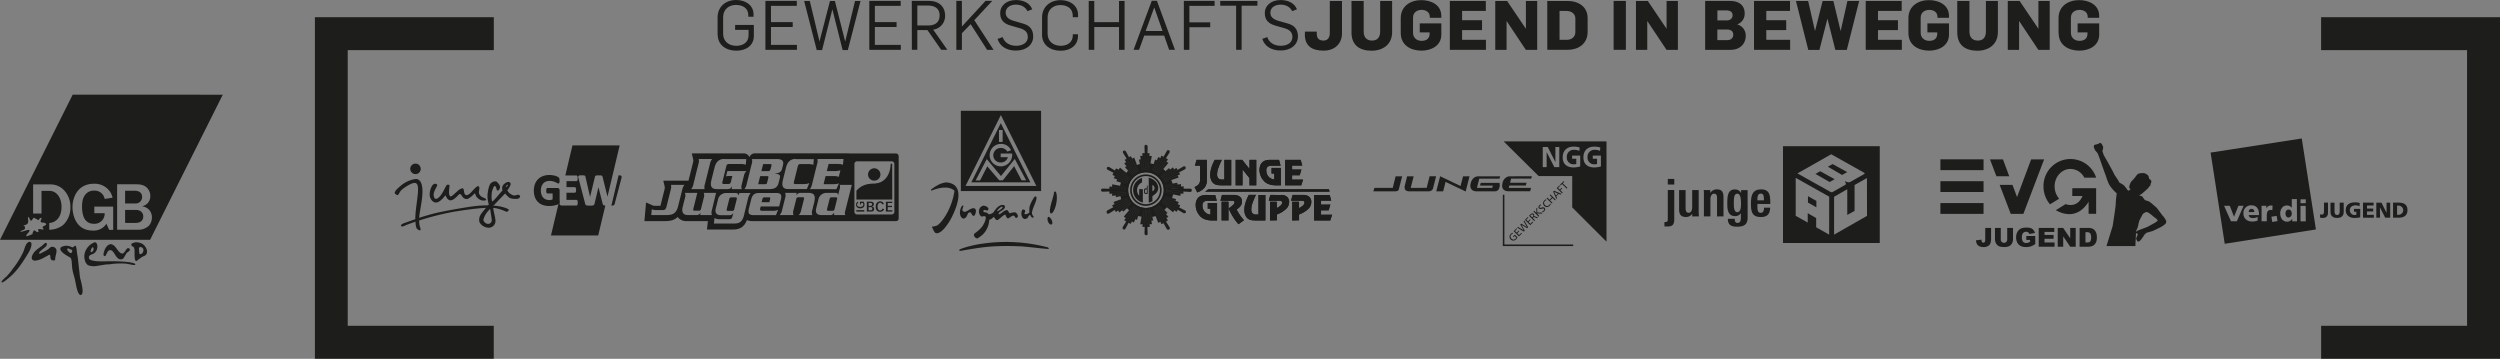 <svg xmlns="http://www.w3.org/2000/svg" xmlns:xlink="http://www.w3.org/1999/xlink" id="Ebene_1" data-name="Ebene 1" viewBox="0 0 1366 196.04"><rect x="0" y="0" width="1366" height="196.04" fill="#808080" stroke="none"/><defs><style>.cls-1,.cls-5{fill:none;}.cls-2{clip-path:url(#clip-path);}.cls-3,.cls-4{fill:#1d1d1b;}.cls-3{fill-rule:evenodd;}.cls-5{stroke:#fff;stroke-miterlimit:2.61;stroke-width:0.01px;}</style><clipPath id="clip-path" transform="translate(0 0.03)"><rect class="cls-1" y="-0.03" width="1366" height="196.04"></rect></clipPath></defs><g class="cls-2"><path class="cls-3" d="M16,132.09c2.64.08.22,4.93-.29,5.75-2.89,4.77-6.13,10-10.3,13.45-.5.41-3.83,3.35-4.38,3a.44.44,0,0,1-.08-.64,14.32,14.32,0,0,1,2.59-2.57c.52-.59,1.05-1.18,1.56-1.77A25,25,0,0,0,7,146.79a45.34,45.34,0,0,0,5.72-9.17c.84-1.87,1.17-4.89,3.27-5.53" transform="translate(0 0.03)"></path><path class="cls-3" d="M25,132.65c1,.08.59,1.31.25,1.79-.47.67-4.66,3.45-3.81,4.07.43.31,1.72-.61,2.07-.77a19.79,19.79,0,0,0,2.84-1.61c.51-.36.85-.92,1.47-1.16a2.28,2.28,0,0,1,3,1.51c.26,1-.35,2.88-.51,3.74-.08.57-.16,1.15-.23,1.72l-.43.4-.63-.1c-.39-.05-.63,0-.87-.21a2.06,2.06,0,0,1-.59-1.1c-.14-.6.15-2-.79-1.71-.37.23-.75.45-1.13.67-2,1-3.24,2-5.84,2.41a2.8,2.8,0,0,1-1.78-.18c-1.24-.83-.52-2.5.07-3.49,1.16-1.92,3.18-3.08,4.92-4.42.68-.52,1.12-1.26,2-1.56" transform="translate(0 0.03)"></path><path class="cls-3" d="M60.17,133.37c3.16,0,3.83,4.28,6.31,5.1,1.36.45,2.26-2.31,3.14-2.82.59-.34,1.53.23,1.32.95s-1.37,1.14-1.82,1.71L67.56,141a2,2,0,0,1-1.27.67c-2.92.41-3.7-4.6-5.77-5-2.32-.43-2.25,4.06-3.64,3.11-.64-.45-.2-1.66,0-2.36.45-1.69,1.58-3.59,3.3-4" transform="translate(0 0.03)"></path><path class="cls-3" d="M43.87,152.22a27.89,27.89,0,0,1-.45-3.52c-.49-3.33-.67-7-1.29-10.19-.18-.93-.27-3.78-.83-4.19s-1,.89-1.76.79l-1.08-.45a8,8,0,0,0-2.6-.43c-1.09.26-3.12.45-2.88,1.94s2.8,3,4.06,3.78c.65.37,1.32.56,1.7,1.2.54.88.54,4,.71,5.32.3,2.25,1.06,4.39,1.54,6.45.43,1.82,1.33,8.78,3.28,8.18s0-7.5-.4-8.88m-4.49-14.77a1.48,1.48,0,0,1-.4.74c-.7.54-3.12-1.88-1.88-2.53a2.7,2.7,0,0,1,1,.4c.75.32,1.64.3,1.3,1.39" transform="translate(0 0.03)"></path><path class="cls-3" d="M68.53,143a105.94,105.94,0,0,0-11.61-.21c-2.82,0-5.55,0-7.53-.85a1.42,1.42,0,0,1-.52-2.18c.49-.64,1.29-.74,2.1-1.09a4.29,4.29,0,0,0,2-2.52c.48-1.34.25-3.82-1.18-3.81-3.36,1.07-6.76,5.26-5.41,9.83a4.48,4.48,0,0,0,1.74,2.72,9.13,9.13,0,0,0,4.82.38l4.92-.79,2.18-.1a27.46,27.46,0,0,1,3.7-.39,40,40,0,0,1,5.38.07l2.37.46c.67.12,2.17.52,2.48,0,.12-1-4.21-1.37-5.43-1.51m-18-7.95c1.25.18.29,2.89-.74,2.61-.81-.21.4-2.38.74-2.61" transform="translate(0 0.03)"></path><path class="cls-3" d="M80.05,136.07c-.85-2.32-2.75-3.74-5.93-3.72-.82.2-2.82.47-2.28,1.67.45,1,1.4.23,1.64,2.32.16,1.45-.32,6.38,1.06,6.26l2.55-1.88c1-.81,2.4-.79,3-2.08a3.61,3.61,0,0,0,0-2.57m-3.4,2.82a.66.66,0,0,1-.54-.4c-.07-.17-.26-2.93-.25-3a.94.94,0,0,1,.68-.51c2.71-.07,2,3.74.11,3.86" transform="translate(0 0.03)"></path><path class="cls-3" d="M532.26,117.91c-1,0-1.23-.7-1.57-1.42-.12-.25-.27-.55-.61-.46-2.06-.06-.9,2.9-3.74,3.42-3.31-1.33-1.36-7.49-.11-7.17.27.12.13.5.07.69-.33,1-1.07,2.35.61,2.71.39.19,1.26-.28,2.25-.85a7.08,7.08,0,0,1,2.63-1.12c2.73.18.85,4.18.47,4.2" transform="translate(0 0.03)"></path><path class="cls-3" d="M559.15,114.47a.85.85,0,0,1,.79.37c.79.58-.83,2,.18,2.2.61-.06,1.92-.27,2.28-1l.08-.18a9.65,9.65,0,0,1,.14-3.17,19.81,19.81,0,0,1,2.65-5.2,1,1,0,0,1,.5-.21c.2,0,.39.11.57.45.19.86-.41,2.49-1.06,4.09a22.2,22.2,0,0,0-1.43,4.1.53.53,0,0,1,0,.12l0,.15a2.88,2.88,0,0,0,.86,2c.17.38.11.72-.37.72-.65-.05-.93-.5-1.2-1s-.35-.6-.72-.32c-.94.72-.34,1.61-2.13,2-1.41.42-3-2.13-1.77-4.92,0-.11.54-.23.64-.25" transform="translate(0 0.03)"></path><path class="cls-3" d="M524.12,136.56a1.13,1.13,0,0,1,.57-.41c2-1,8.18-2.54,11.82-3A89.65,89.65,0,0,1,572,135c.41,0,1.54.7.9.95a2.37,2.37,0,0,1-1,0c-.68,0-11.88-1.28-14.24-1.38-15.21-.6-20.89.41-32.84,2.48-.3,0-.9-.07-.63-.5" transform="translate(0 0.03)"></path><path class="cls-3" d="M511.56,101.63a12,12,0,0,1,5.56-2c10.28.91,6.09,12.39,3.49,17.85a31.4,31.4,0,0,1-4.23,6.83c-1.49,1.8-3.45,3.53-5.17,3-.71-.34-1.67-2.63-2-3.4a.08.08,0,0,1,.08-.12s.33,0,.83-.1a8.39,8.39,0,0,0,1.83-.49c1.7-.7,8-8,9.58-19-4.13-3.87-12.49-.07-12.52-.06s-.45-.43-.34-.54a27.64,27.64,0,0,1,2.85-2" transform="translate(0 0.03)"></path><path class="cls-3" d="M576.21,104.68c.29-.19.62-.11.88.47,1.12,3.93-.51,9.31-1.92,10.95-.43.59-1.32.84-1.44-.34-.59-2,2.37-9.47,2.11-10.38a.9.9,0,0,1,.37-.7" transform="translate(0 0.03)"></path><path class="cls-3" d="M572.55,118.69c.15-.24.41-.33.81-.11a4.41,4.41,0,0,1,1.67,3.17,1.28,1.28,0,0,1-.28.75c-.22.2-.59.21-1.19-.1a3.84,3.84,0,0,1-1.19-3,1.73,1.73,0,0,1,.18-.7" transform="translate(0 0.03)"></path><path class="cls-3" d="M543,118.51a3.12,3.12,0,0,0-.55.44,3.31,3.31,0,0,1-1.91,1.08c0,.35-.06.71-.11,1.1a11.9,11.9,0,0,1-3.6,7.13c-.25.24-2.65,2.11-3,2a4.86,4.86,0,0,1-.58-.27,2,2,0,0,1-.81-.75c-.28-.59-.51-1.31.17-1.79a20.11,20.11,0,0,0,3.55-3.08,10.32,10.32,0,0,0,1-1.35s.23-.41.52-1a11.88,11.88,0,0,0,.8-2c.38-1.4.21-2.48-1.92-1.68-2-.48-2.64-5.14.69-6,1.41,0,2.81,1,2.81,1.69,0,1.32-1,1-1.81.64-1.23-.06-1.55,1.36.52,1.35a3.39,3.39,0,0,1,1.51,1.07l.59-.12a4.29,4.29,0,0,0,2-1c1.32-2.12,2.59-3.28,3.37-3.58.79-.55,2.74-.78,2.85.45.19,2.11-3.6,2.44-3.46,4.18.54.09,1.18-.37,1.92-.93a5.77,5.77,0,0,1,2.44-1.35c.64-.15,1.22,1.17,1.5,1.6,0,0,.13.18.18.19a8.27,8.27,0,0,1,3.07-.53c.74.2,2.38,2.44.69,3-.45,0-.67-.08-.84-.44l-.08-.16c-.22-.45-.42-.64-1-.57a1.84,1.84,0,0,0-.51.14L551,119.27a.42.42,0,0,1-.22,0c-.62,0-.88-.78-1.08-1.24s-.35-.7-.56-.76c-.46-.1-2.85,2.13-3.49,2.58s-.85.55-1.41.18-.89-1.42-1.29-1.57m1.87-3.05c0,.25,3-1.41,3-2.19,0-1.2-3,1.33-3,2.19" transform="translate(0 0.03)"></path><path class="cls-4" d="M762.56,96.32,761,102.61H751l-.62,1.89h12s1.52.09,1.87-.83c0-.14.95-3.7.95-3.7l.93-3.65Z" transform="translate(0 0.03)"></path><path class="cls-4" d="M770.82,102.61l1.6-6.3h-3.56l-1.26,5a3.06,3.06,0,0,0,.3,2.47,2.92,2.92,0,0,0,1.81.72h10.8a2.48,2.48,0,0,0,2.35-1.2,3.23,3.23,0,0,0,.21-.67l1.61-6.33h-3.55l-1.59,6.3Z" transform="translate(0 0.03)"></path><polygon class="cls-4" points="786.9 96.3 784.78 104.56 788.54 104.56 789.86 99.39 800.84 104.64 802.94 96.34 799.42 96.34 798.04 101.64 786.9 96.3"></polygon><path class="cls-4" d="M808.67,101.4h7l-.31,1.21H807l1.26-5h11.08l.34-1.3H807.6s-3-.1-4,3.75c-1.1,4.34,2.76,4.44,2.76,4.44h10.66a2.35,2.35,0,0,0,2.14-1.73,4.53,4.53,0,0,0,.3-2s0-.88-.27-.88H809.06Z" transform="translate(0 0.03)"></path><path class="cls-4" d="M824.91,96.31h-.22a3.15,3.15,0,0,0-.75.15l-.05,0s0,0,0,0a4.55,4.55,0,0,0-2.92,3.55c-1.12,4.34,2.75,4.45,2.75,4.45h12.37l.45-1.85H824.39l.32-1.26h9l.4-1.52H825.1l.58-2.26h11l.32-1.3" transform="translate(0 0.03)"></path><path class="cls-4" d="M821.59,77.22l19.13,18.94h18.34v17.12L877.79,132V77.22ZM852,91.29h-2.7l-4.22-8.23h0v8.23h-2.12v-11h2.72l4.19,8.24h0V80.28H852Zm11.42-.38a13.56,13.56,0,0,1-3.56.56c-3.57,0-6-1.77-6-5.5s2.31-5.88,6-5.88a11,11,0,0,1,3.24.46l-.14,1.86a7.37,7.37,0,0,0-2.85-.58,3.74,3.74,0,0,0-4,4,3.62,3.62,0,0,0,3.73,3.92,5.64,5.64,0,0,0,1.45-.16V86.71H859V85h4.44Zm11.31,0a13.56,13.56,0,0,1-3.56.56c-3.57,0-6-1.77-6-5.5s2.29-5.88,6-5.88a11,11,0,0,1,3.23.46l-.14,1.86a7.25,7.25,0,0,0-2.84-.58,3.75,3.75,0,0,0-4,4,3.62,3.62,0,0,0,3.75,3.92,5.7,5.7,0,0,0,1.45-.16V86.71h-2.33V85h4.44Z" transform="translate(0 0.03)"></path><path class="cls-4" d="M826.45,127.13l.28.39c-.14.07-.34.15-.47.23a3.92,3.92,0,0,0-.42.34,1.67,1.67,0,0,0-.52,1.14,1.72,1.72,0,0,0,.54,1.14,1.56,1.56,0,0,0,1.12.52,1.67,1.67,0,0,0,1.15-.54c.07-.1.16-.17.21-.24s.13-.21.19-.3l-.88-.89-.62.62-.31-.32,1-1,1.43,1.44a2.1,2.1,0,0,1-.31.54,6.19,6.19,0,0,1-.42.5,2.21,2.21,0,0,1-1.51.74,2.21,2.21,0,0,1-2.13-2.14,2.23,2.23,0,0,1,.73-1.52,3.42,3.42,0,0,1,.45-.37,3.33,3.33,0,0,1,.49-.29" transform="translate(0 0.03)"></path><path class="cls-4" d="M829,124.35l.41-.42,2.89,1.75a1,1,0,0,1,.14.1,1.83,1.83,0,0,1,.26.2,2.62,2.62,0,0,1-.17-.21.47.47,0,0,1-.12-.18l-1.74-2.92.51-.51,2.94,1.73.16.11.23.18a1.81,1.81,0,0,1-.18-.23c-.05,0-.09-.12-.12-.15l-1.75-2.92.4-.39,2.11,3.67-.51.5-3-1.75s-.09,0-.14-.1a.87.87,0,0,1-.21-.17,3,3,0,0,1,.21.27l.08.09,1.74,3-.51.51Z" transform="translate(0 0.03)"></path><polygon class="cls-4" points="833.23 120.14 834.79 118.58 835.11 118.9 833.96 120.06 834.86 120.96 835.96 119.87 836.28 120.18 835.17 121.29 836.19 122.3 837.39 121.08 837.72 121.43 836.12 123.02 833.23 120.14"></polygon><polygon class="cls-4" points="827.07 126.3 828.63 124.74 828.95 125.05 827.79 126.21 828.71 127.12 829.8 126.02 830.12 126.34 829.02 127.45 830.03 128.46 831.24 127.24 831.57 127.58 829.96 129.18 827.07 126.3"></polygon><polygon class="cls-4" points="837.84 115.53 838.24 115.12 839.51 116.39 839.43 113.93 839.92 113.45 839.98 116.09 842.92 116.22 842.4 116.75 839.73 116.62 841.13 118.01 840.72 118.41 837.84 115.53"></polygon><path class="cls-4" d="M841.83,111.64l.33.4a1.54,1.54,0,0,0-.38.16c-.08.09-.22.17-.32.27a1,1,0,0,0-.3.51.45.45,0,0,0,.12.42.54.54,0,0,0,.33.14,2.64,2.64,0,0,0,.72-.14,2.58,2.58,0,0,1,1-.16,1,1,0,0,1,.62.29,1.09,1.09,0,0,1,.32.86,1.58,1.58,0,0,1-.44.92,3.28,3.28,0,0,1-.43.36,1.69,1.69,0,0,1-.45.25l-.36-.42a1.52,1.52,0,0,0,.5-.22,1.2,1.2,0,0,0,.35-.28,1,1,0,0,0,.31-.5.63.63,0,0,0-.13-.46c-.2-.18-.63-.2-1.27,0l-.24.06a1.32,1.32,0,0,1-.68,0,1,1,0,0,1-.54-.26,1.05,1.05,0,0,1-.3-.78,1.64,1.64,0,0,1,.53-.92,3.39,3.39,0,0,1,.34-.28,3,3,0,0,1,.35-.22" transform="translate(0 0.03)"></path><path class="cls-4" d="M844.67,108.89l.33.36a2.28,2.28,0,0,0-.44.24,1.21,1.21,0,0,0-.36.29,1.55,1.55,0,0,0-.51,1.11,1.61,1.61,0,0,0,.5,1.12,1.59,1.59,0,0,0,1.11.53,1.67,1.67,0,0,0,1.15-.54,4.11,4.11,0,0,0,.29-.35,1.68,1.68,0,0,0,.22-.42l.38.36a3.11,3.11,0,0,1-.25.38,4.46,4.46,0,0,1-.32.39,2.32,2.32,0,0,1-1.52.75,2,2,0,0,1-1.44-.64,2,2,0,0,1-.67-1.48,2.15,2.15,0,0,1,.72-1.53,2.24,2.24,0,0,1,.38-.33,1.52,1.52,0,0,1,.43-.24" transform="translate(0 0.03)"></path><polygon class="cls-4" points="845.02 108.35 845.42 107.95 846.64 109.17 847.96 107.84 846.74 106.62 847.14 106.23 850.03 109.11 849.63 109.51 848.29 108.18 846.97 109.5 848.3 110.84 847.91 111.23 845.02 108.35"></polygon><polygon class="cls-4" points="850.6 102.77 852.1 101.28 852.41 101.59 851.34 102.68 852.26 103.61 853.29 102.58 853.62 102.89 852.57 103.93 853.88 105.26 853.48 105.65 850.6 102.77"></polygon><polygon class="cls-4" points="852.33 101.03 854.38 98.99 854.72 99.33 853.89 100.14 856.44 102.69 856.04 103.09 853.5 100.55 852.69 101.36 852.33 101.03"></polygon><path class="cls-4" d="M837.16,118.76l-1-1,.29-.29a1.3,1.3,0,0,1,.62-.38.66.66,0,0,1,.71.75,1.09,1.09,0,0,1-.33.61Zm.93-.14a.73.73,0,0,1,.45.07l1.34.55.43-.45-1.47-.57a1.49,1.49,0,0,0-.46-.13.79.79,0,0,0-.35.09,1.18,1.18,0,0,0,.25-.71.89.89,0,0,0-.3-.61.94.94,0,0,0-.82-.31,1.81,1.81,0,0,0-.93.56l-.77.77,2.88,2.88.4-.4-1.27-1.28.22-.23a.88.88,0,0,1,.4-.23" transform="translate(0 0.03)"></path><path class="cls-4" d="M850.16,106.84l-.9-2,2,.91Zm-1-2.66-.5.49,1.74,4,.41-.41-.47-1,1.39-1.38,1,.47.44-.45Z" transform="translate(0 0.03)"></path><polygon class="cls-4" points="859.6 134.45 821.14 134.45 821.14 106.41 822 106.41 822 133.59 859.6 133.59 859.6 134.45"></polygon><path class="cls-4" d="M1267.67,118.84a5.93,5.93,0,0,0,1.35.23c2.24,0,3-1.22,3-3v-5.38h-2.19v4.73c0,1.35-.47,1.8-1.12,1.8a2.33,2.33,0,0,1-1-.2Z" transform="translate(0 0.03)"></path><path class="cls-4" d="M1280.6,110.69h-2.19v4.74c0,1.08-.29,2-1.41,2s-1.43-.92-1.43-2v-4.74h-2.18v5.11c0,2.25,1.46,3.26,3.61,3.26s3.6-1,3.6-3.26Z" transform="translate(0 0.03)"></path><path class="cls-4" d="M1289.63,114.11h-3.41v1.55h1.28v1.63a1.81,1.81,0,0,1-.78.14,2.52,2.52,0,0,1-2.75-2.59c0-1.92,1.46-2.67,3.25-2.67a4.22,4.22,0,0,1,2,.53l.17-1.78a7.62,7.62,0,0,0-2.49-.38c-3,0-5.2,1.2-5.2,4.3s2.54,4.22,4.73,4.22a12.29,12.29,0,0,0,3.19-.37Z" transform="translate(0 0.03)"></path><polygon class="cls-4" points="1291.14 118.95 1297.07 118.95 1297.07 117.39 1293.33 117.39 1293.33 115.53 1296.73 115.53 1296.73 113.97 1293.33 113.97 1293.33 112.28 1296.93 112.28 1296.93 110.72 1291.14 110.72 1291.14 118.95"></polygon><polygon class="cls-4" points="1298.42 118.95 1300.45 118.95 1300.37 113.33 1300.4 113.33 1303.28 118.95 1306 118.95 1306 110.72 1304 110.72 1304.03 116.31 1304.01 116.31 1301.22 110.72 1298.42 110.72 1298.42 118.95"></polygon><path class="cls-3" d="M1309.76,112.32h.85a2.49,2.49,0,1,1,0,5h-.85Zm-2.19,6.6h3c2.79,0,4.87-1.07,4.87-4.15s-2-4.08-4.87-4.08h-3Z" transform="translate(0 0.03)"></path><path class="cls-4" d="M1268.27,178H1348V27.35h-79.75v-18H1366V196h-97.73ZM172.06,196V9.37h97.76v18H190V178h79.78v18Z" transform="translate(0 0.03)"></path><path class="cls-4" d="M392.09,18.73V9.45c0-5.7,4.3-9.48,10.11-9.48,5.31,0,9.54,2.92,9.54,7.87V9.11h-2.88v-.9c0-3.59-2.8-5.54-6.74-5.54s-7,2.47-7,6.74v9c0,4.05,3,6.6,7.23,6.6,3.89,0,6.67-2.1,6.67-5.7v-3h-7.35V13.6h10.23v6.07c0,5-4.05,8-9.55,8-5.69,0-10.22-3.11-10.22-8.95" transform="translate(0 0.03)"></path><polygon class="cls-4" points="418.22 0.49 435.38 0.49 435.38 3.19 421.26 3.19 421.26 12.09 433.13 12.09 433.13 14.75 421.26 14.75 421.26 24.53 435.44 24.53 435.44 27.23 418.22 27.23 418.22 0.49"></polygon><polygon class="cls-4" points="439.38 0.53 442.48 0.53 447.76 22.58 447.8 22.58 453.5 0.53 456.19 0.53 461.77 22.58 461.85 22.58 467.19 0.53 470.19 0.53 463.26 27.37 460.42 27.37 454.84 5.24 454.77 5.24 449.19 27.37 446.27 27.37 439.38 0.53"></polygon><polygon class="cls-4" points="474.99 0.49 492.14 0.49 492.14 3.19 478.02 3.19 478.02 12.09 489.89 12.09 489.89 14.75 478.02 14.75 478.02 24.53 492.21 24.53 492.21 27.23 474.99 27.23 474.99 0.49"></polygon><path class="cls-4" d="M498.2.46h9.47c5.09,0,8.73,2.92,8.73,8a7.51,7.51,0,0,1-6.52,7.71l7.75,11h-3.37l-7.52-10.78h-5.51V27.19h-3ZM507,13.9c4,0,6.4-1.76,6.4-5.5S510.86,3,506.92,3h-5.69V13.9Z" transform="translate(0 0.03)"></path><polygon class="cls-4" points="522.54 0.49 525.58 0.49 525.58 14.49 538.49 0.49 542.16 0.49 532.35 11.01 542.87 27.23 539.35 27.23 530.37 13.22 525.58 18.13 525.58 27.23 522.54 27.23 522.54 0.49"></polygon><path class="cls-4" d="M545.08,21.24l2.77-1c1,3,3.75,4.75,7.38,4.75s6.36-1.72,6.36-4.79c0-2.84-1.76-4-4.12-4.75L552.41,14c-3.74-1-5.91-3-5.91-6.81,0-4.42,3.75-7.19,8.58-7.19,4.11,0,7.56,1.54,8.94,5.06l-2.62,1c-1.16-2.28-3.33-3.56-6.36-3.56-2.73,0-5.55,1.39-5.55,4.39,0,2.09,1.28,3.55,4.43,4.49L559,12.86c3.14.85,5.54,2.8,5.54,7,0,4.57-3.78,7.75-9.47,7.75-4.87,0-8.77-2.21-10-6.4" transform="translate(0 0.03)"></path><path class="cls-4" d="M569.38,18.73V9.49c0-5.7,4.31-9.44,10.15-9.44,5.31,0,9.51,3.07,9.51,8V9.37h-2.89V8.44c0-3.6-2.8-5.7-6.74-5.7s-7,2.48-7,6.71v8.94c0,4.05,3,6.6,7.22,6.6,3.89,0,6.55-2.14,6.55-5.73v-.57H589v1c0,5-4.12,8-9.44,8-5.69,0-10.22-3.11-10.22-8.95" transform="translate(0 0.03)"></path><polygon class="cls-4" points="594.88 0.53 597.91 0.53 597.91 12.1 611.43 12.1 611.43 0.53 614.47 0.53 614.47 27.23 611.43 27.23 611.43 14.76 597.91 14.76 597.91 27.23 594.88 27.23 594.88 0.53"></polygon><path class="cls-4" d="M629.32.42h2.82L642,27.19h-3.19l-2.72-7.75h-10.9l-2.81,7.75h-3ZM635.2,16.9,630.67,4.05h0L626,16.9Z" transform="translate(0 0.03)"></path><polygon class="cls-4" points="646.85 0.49 663.66 0.49 663.66 3.19 649.88 3.19 649.88 12.21 661.26 12.21 661.26 14.87 649.88 14.87 649.88 27.23 646.85 27.23 646.85 0.49"></polygon><polygon class="cls-4" points="675.42 3.11 666.73 3.11 666.73 0.53 687.06 0.53 687.06 3.11 678.42 3.11 678.42 27.22 675.42 27.22 675.42 3.11"></polygon><path class="cls-4" d="M689.66,21.24l2.76-1c1.06,3,3.75,4.75,7.38,4.75s6.37-1.72,6.37-4.79c0-2.84-1.77-4-4.12-4.75L697,14c-3.74-1-5.91-3-5.91-6.81,0-4.42,3.74-7.19,8.57-7.19,4.12,0,7.57,1.54,9,5.06l-2.62,1c-1.16-2.28-3.33-3.56-6.37-3.56-2.73,0-5.54,1.39-5.54,4.39,0,2.09,1.27,3.55,4.42,4.49l5.1,1.43c3.14.85,5.54,2.8,5.54,7,0,4.57-3.79,7.75-9.48,7.75-4.86,0-8.76-2.21-10-6.4" transform="translate(0 0.03)"></path><path class="cls-4" d="M713,18.66V17.23h6.48v1.16c0,1.84.6,3.75,3.71,3.75,2.47,0,3.41-1.95,3.41-4V.5h6.66V18.25c0,5.31-3.74,9.39-10,9.39-6.37,0-10.31-2.47-10.31-9" transform="translate(0 0.03)"></path><path class="cls-4" d="M738.46,17.72V.5h6.66V17.27c0,3,1.57,4.87,4.57,4.87,2.81,0,4.42-1.68,4.42-4.87V.5h6.55v17c0,6.66-4.94,10.18-11.2,10.18-6.77,0-11-3.22-11-9.92" transform="translate(0 0.03)"></path><path class="cls-4" d="M765.37,18V9.86c0-6.56,5.32-9.82,11.24-9.82,5.17,0,10.93,2.44,10.93,8.66v1h-6.29V9.14c0-2.76-2.39-3.77-4.45-3.77-2.33,0-4.72,1.23-4.72,4.27v8.23c0,2.73,2,4.42,4.72,4.42,2.47,0,4.34-1.13,4.34-3.93v-.68h-5.39V12.74h11.79v6.14c0,6.14-5.62,8.76-10.78,8.76-5.92,0-11.39-2.95-11.39-9.62" transform="translate(0 0.03)"></path><polygon class="cls-4" points="792.19 0.53 811.85 0.53 811.85 5.96 798.89 5.96 798.89 11.04 809.79 11.04 809.79 16.44 798.89 16.44 798.89 21.75 811.92 21.75 811.92 27.23 792.19 27.23 792.19 0.53"></polygon><polygon class="cls-4" points="817.01 0.53 823.49 0.53 833.67 15.61 833.75 15.61 833.75 0.53 839.92 0.53 839.92 27.23 833.71 27.23 823.26 11.54 823.19 11.54 823.19 27.23 817.01 27.23 817.01 0.53"></polygon><path class="cls-4" d="M845.43.5h11.16c5.95,0,10.89,3.18,10.89,9.39v7.53c0,6.63-5.24,9.77-10.85,9.77h-11.2Zm10.78,21.23c2.44,0,4.57-1.54,4.57-4.27V10.12c0-2.59-2.1-4.16-4.75-4.16h-3.9V21.73Z" transform="translate(0 0.03)"></path><rect class="cls-4" x="881.68" y="0.52" width="6.7" height="26.7"></rect><polygon class="cls-4" points="893.88 0.53 900.36 0.53 910.54 15.61 910.62 15.61 910.62 0.53 916.8 0.53 916.8 27.23 910.58 27.23 900.13 11.54 900.06 11.54 900.06 27.23 893.88 27.23 893.88 0.53"></polygon><path class="cls-4" d="M931.7.49h13.59c5.28,0,8,2.7,8,6.78a6.12,6.12,0,0,1-4,6v.08a6.19,6.19,0,0,1,4.57,6.22c0,4.41-3.26,7.63-8.17,7.63h-14Zm11.76,10.64c2.13,0,3.22-1.24,3.22-2.88s-1.24-2.59-3.3-2.59h-5v5.47Zm.22,10.78c2.17,0,3.37-1.23,3.37-3s-1.2-2.81-3.41-2.81h-5.28v5.8Z" transform="translate(0 0.03)"></path><polygon class="cls-4" points="958.4 0.53 978.06 0.53 978.06 5.96 965.1 5.96 965.1 11.04 975.99 11.04 975.99 16.44 965.1 16.44 965.1 21.75 978.13 21.75 978.13 27.23 958.4 27.23 958.4 0.53"></polygon><polygon class="cls-4" points="981.31 0.53 987.97 0.53 991.69 16.82 991.76 16.82 995.88 0.53 1001.76 0.53 1005.69 16.85 1005.76 16.85 1009.43 0.53 1015.84 0.53 1009.09 27.3 1002.84 27.3 998.58 10.41 998.46 10.41 994.12 27.3 988.05 27.3 981.31 0.53"></polygon><polygon class="cls-4" points="1019.43 0.53 1039.08 0.53 1039.08 5.96 1026.13 5.96 1026.13 11.04 1037.03 11.04 1037.03 16.44 1026.13 16.44 1026.13 21.75 1039.16 21.75 1039.16 27.23 1019.43 27.23 1019.43 0.53"></polygon><path class="cls-4" d="M1042.76,18V9.86c0-6.56,5.31-9.82,11.23-9.82,5.16,0,10.93,2.44,10.93,8.66v1h-6.29V9.14c0-2.76-2.4-3.77-4.46-3.77-2.31,0-4.71,1.23-4.71,4.27v8.23c0,2.73,2,4.42,4.71,4.42,2.48,0,4.35-1.13,4.35-3.93v-.68h-5.39V12.74h11.79v6.14c0,6.14-5.61,8.76-10.78,8.76-5.92,0-11.38-2.95-11.38-9.62" transform="translate(0 0.03)"></path><path class="cls-4" d="M1069.45,17.72V.5h6.66V17.27c0,3,1.58,4.87,4.57,4.87,2.81,0,4.42-1.68,4.42-4.87V.5h6.55v17c0,6.66-4.94,10.18-11.19,10.18-6.78,0-11-3.22-11-9.92" transform="translate(0 0.03)"></path><polygon class="cls-4" points="1097.05 0.53 1103.52 0.53 1113.71 15.61 1113.79 15.61 1113.79 0.53 1119.96 0.53 1119.96 27.23 1113.75 27.23 1103.3 11.54 1103.23 11.54 1103.23 27.23 1097.05 27.23 1097.05 0.53"></polygon><path class="cls-4" d="M1124.79,18V9.86c0-6.56,5.32-9.82,11.23-9.82C1141.19,0,1147,2.48,1147,8.7v1h-6.28V9.14c0-2.76-2.4-3.77-4.46-3.77-2.32,0-4.72,1.23-4.72,4.27v8.23c0,2.73,2,4.42,4.72,4.42,2.47,0,4.34-1.13,4.34-3.93v-.68h-5.39V12.74H1147v6.14c0,6.14-5.61,8.76-10.78,8.76-5.91,0-11.38-2.95-11.38-9.62" transform="translate(0 0.03)"></path><path class="cls-4" d="M1084.75,124.51h3.18v5.57a8.7,8.7,0,0,1-.31,2.68,3.05,3.05,0,0,1-1.25,1.56,4.25,4.25,0,0,1-2.41.64,5.56,5.56,0,0,1-2.41-.43,3,3,0,0,1-1.33-1.23,4.53,4.53,0,0,1-.54-2l3-.41a3.13,3.13,0,0,0,.12,1,1,1,0,0,0,.38.53.77.77,0,0,0,.51.14.85.85,0,0,0,.78-.4,2.48,2.48,0,0,0,.25-1.33Z" transform="translate(0 0.03)"></path><path class="cls-4" d="M1096.74,124.51h3.16v6.12a5,5,0,0,1-.28,1.71,3.46,3.46,0,0,1-.89,1.41,3.41,3.41,0,0,1-1.27.86,6.63,6.63,0,0,1-2.22.35,14.1,14.1,0,0,1-1.64-.11,4.61,4.61,0,0,1-1.49-.41,4.07,4.07,0,0,1-1.09-.89,3.25,3.25,0,0,1-.66-1.18,6.16,6.16,0,0,1-.31-1.74v-6.12h3.18v6.26a1.76,1.76,0,1,0,3.51,0Z" transform="translate(0 0.03)"></path><path class="cls-4" d="M1107.17,131.05v-2.13h4.9v4.38a9.74,9.74,0,0,1-2.49,1.31,8.47,8.47,0,0,1-2.57.34,6.5,6.5,0,0,1-3-.61,4.24,4.24,0,0,1-1.78-1.87,6,6,0,0,1-.63-2.82,5.91,5.91,0,0,1,.69-2.93,4.53,4.53,0,0,1,2-1.9,7,7,0,0,1,2.82-.49,8,8,0,0,1,2.54.3,3.25,3.25,0,0,1,1.4,1,3.93,3.93,0,0,1,.85,1.64l-3.07.54a1.6,1.6,0,0,0-.63-.88,1.93,1.93,0,0,0-1.17-.32,2.08,2.08,0,0,0-1.66.74,3.5,3.5,0,0,0-.61,2.29,3.7,3.7,0,0,0,.61,2.38,2.23,2.23,0,0,0,1.76.72,3.45,3.45,0,0,0,1-.16,5.9,5.9,0,0,0,1.11-.52v-1Z" transform="translate(0 0.03)"></path><polygon class="cls-4" points="1113.95 124.54 1122.46 124.54 1122.46 126.72 1117.13 126.72 1117.13 128.37 1122.08 128.37 1122.08 130.46 1117.13 130.46 1117.13 132.48 1122.62 132.48 1122.62 134.81 1113.95 134.81 1113.95 124.54"></polygon><polygon class="cls-4" points="1124.34 124.54 1127.31 124.54 1131.17 130.22 1131.17 124.54 1134.17 124.54 1134.17 134.81 1131.17 134.81 1127.34 129.17 1127.34 134.81 1124.34 134.81 1124.34 124.54"></polygon><path class="cls-4" d="M1136.32,124.52H1141a5.55,5.55,0,0,1,2.25.36,3.76,3.76,0,0,1,1.42,1.09,4.56,4.56,0,0,1,.82,1.65,8,8,0,0,1,.24,2,7,7,0,0,1-.37,2.56,4.45,4.45,0,0,1-1.05,1.51,3,3,0,0,1-1.43.82,7.63,7.63,0,0,1-1.88.29h-4.72Zm3.17,2.31v5.62h.77a3.48,3.48,0,0,0,1.43-.21,1.67,1.67,0,0,0,.66-.78,4.91,4.91,0,0,0,.23-1.79,3.41,3.41,0,0,0-.53-2.23,2.25,2.25,0,0,0-1.77-.61Z" transform="translate(0 0.03)"></path><path class="cls-4" d="M1122.63,101.84c0-5.29,3.89-9.57,8.71-9.57a8.6,8.6,0,0,1,7.52,4.76h6.47a14.75,14.75,0,0,0-28.77,4.81,15.05,15.05,0,0,0,3.57,9.78l5-3.08a10.11,10.11,0,0,1-2.48-6.7" transform="translate(0 0.03)"></path><path class="cls-4" d="M1132.28,107.05h5.59s-2.17,6.77-9.28,4.47l-5.31,3.3c3.35,1.93,11.72,5.34,17.94-4.59v6.57h4.11v-14h-13Z" transform="translate(0 0.03)"></path><path class="cls-4" d="M1094.42,87.05h-7.1l3.53,9.24h7Zm22.49,0h-7.09l-7.7,20.6-2.5-6.67h-7l6.06,15.86h6.89Z" transform="translate(0 0.03)"></path><rect class="cls-4" x="1060.23" y="87.06" width="23.58" height="5.9"></rect><rect class="cls-4" x="1060.23" y="99.01" width="23.58" height="5.9"></rect><rect class="cls-4" x="1060.23" y="110.96" width="23.58" height="5.9"></rect><path class="cls-4" d="M1183.54,120.52a10.81,10.81,0,0,0-1.94-2.8l-3.13-4.15-2-1.78-2.07-1.68-2.43-.82-1.49-2-1.6-.6,1.34-.78s2.57-2.14,3.54-3.19c.21-.23.33-.44.64-.85s.44-.35.54-.56a1.37,1.37,0,0,0,.12-.88c.56-.86.73-1.83-.4-2.5-.73-.3-.35-1.94-1.25-2.35a5.15,5.15,0,0,0-1.11-.75,3.63,3.63,0,0,0-2-.24,5.18,5.18,0,0,0-2,.35,3.2,3.2,0,0,0-.77.7c-.19.22-.41.53-.57.74s-.51.75-.77,1-.45.54-.65.77a3.55,3.55,0,0,0-.48.47,6.06,6.06,0,0,0-.67.75,7.68,7.68,0,0,0-.78,1.9,2.81,2.81,0,0,0-.13,1.48c.08.21.58.3.57.54,0,.41-1.06.87-1.06.87l-.65-.53a18.19,18.19,0,0,0-1.94-2.48,14.91,14.91,0,0,0-2.33-1.36l-.67-1.26-2-3L1154,92.76l-2.43-4.39-2.07-3.64-.75-2.2a7.48,7.48,0,0,0,.43-2.31,2.48,2.48,0,0,0-.36-.68,3.83,3.83,0,0,0-.62-1.12,1.33,1.33,0,0,0-1-.35c-.19.05-.29.38-.49.46s-.49,0-.64.09a1,1,0,0,1-.35.22c-.21.1-.37,0-.62,0s-.15.26-.26.32-.39-.06-.51,0c-.29.26-.27,1.26-.27,1.26l.68,1.62,1.36,1.61.68,1.6,3,8.52.8,2.09a37.52,37.52,0,0,0,1.79,4.81,18,18,0,0,0,2.23,3c.55.63,2,2,2,2a52.71,52.71,0,0,0-.57,5.68c.15.56-1.66,12.08-1.66,12.08l-3.4,11h15.8l.32-6.88-1.34.36-.07,0,1.42-.35v0l.57-.18.41.59-.39,1.11a4.22,4.22,0,0,0-.48,1.14,1.79,1.79,0,0,0,.17.64,2.91,2.91,0,0,0,.17.3c.11.2.16.56.35.67a1,1,0,0,0,.79.06,2.69,2.69,0,0,0,1-.77,23.48,23.48,0,0,0,2-2.88l1.1-1.05,3.43-1,4.21-2s2.45-1.3,3-2.29a2.33,2.33,0,0,0,.13-1.5m-5.88,1.17-4.28,2.36-2.89,1.09-2.12.79-1,.61-1.2.66-1.28,0,.33.48h0l-.31-.47,1.2,0,.88-.48,1-2.34a20.36,20.36,0,0,0,.49-2.12,12,12,0,0,1,.61-2l1.73-3.25a5.32,5.32,0,0,1,1.85-1.07,2.77,2.77,0,0,1,1.62.61c.45.31,1.18.86,1.59,1.21.8.71,2.61,2.06,2.61,2.06l.49.89Z" transform="translate(0 0.03)"></path><path class="cls-4" d="M77.63,107.51c0-2.9-2.77-3.31-3.79-3.31H68.36v6.93h5.58a3.44,3.44,0,0,0,3.69-3.62" transform="translate(0 0.03)"></path><path class="cls-4" d="M74.29,114.66H68.36v7.11h5.93c2.35,0,4-1.26,4-3.57,0-2-1.53-3.54-4-3.54" transform="translate(0 0.03)"></path><path class="cls-4" d="M39.72,51.68,0,131H82l39.72-79.28ZM23.25,124c.05.57.55.82.53,1.29a.81.81,0,0,1-.1.09c-.91,0-2.36-.52-2.86,0,0,.52.27.74.21,1.24-1,.69-1.44-.72-2.42-.78a4.16,4.16,0,0,0-.78,1.32c0,.21,0,.43,0,.65a18.46,18.46,0,0,1-3.3,1.29c-.82-1,2.06-2.35,1.51-3.4-.41-.54-4.05,1.13-4.93.87v-.06l.06-.08c.65-.8,2.8-.62,2.48-2.21-.15-.7-.25-.76-.82-1v-.14l0,0c1.63-.14,2.81-.82,2.58-2.71a2.79,2.79,0,0,1,.11-1.86l.21,0c.27.41.7,2.23,1.35,2s.82-1.56,1.54-1.49a10,10,0,0,1,2.29,1.27c.38-.13.77-1.42,1.67-1.29a1.14,1.14,0,0,1,.14.16c0,.56-.79,1.58-.4,2.15s2.44-.16,2.93,1.24c-.27.78-1.58.77-2,1.48m11.09-1a12.46,12.46,0,0,1-7.43,2.47v-3.68c3.66-.25,6.72-3.14,6.72-8.88,0-4.55-2.42-8.68-6.67-8.68H22.68v12.39H18.1V100.74h9.17a10.07,10.07,0,0,1,7.66,3.1,13,13,0,0,1,3.54,9.31,12.89,12.89,0,0,1-4.13,9.9m27.5,2.53H59.66l-1.52-3.35a8.21,8.21,0,0,1-7.4,3.72c-10.06,0-11.13-9.94-11.13-12.8,0-5.36,2.87-12.78,11.71-12.78a10.17,10.17,0,0,1,7.85,3.17A9.09,9.09,0,0,1,61.5,108l-4.31.67a5.55,5.55,0,0,0-5.75-4.55,5.92,5.92,0,0,0-4.68,2c-.91,1.12-1.93,2.75-1.93,6.71,0,4.46,1.1,9.42,6.53,9.42a5.54,5.54,0,0,0,5.83-5.77H51.52v-3.62H61.84Zm19.06-1.91a8.23,8.23,0,0,1-5.77,1.83H64V100.66h9.88c2,0,4.9,0,6.84,2.38a6.31,6.31,0,0,1,1.4,4.06,5.41,5.41,0,0,1-4.59,5.55,6.72,6.72,0,0,1,4,2A6.23,6.23,0,0,1,83,118.73a6.7,6.7,0,0,1-2,4.94" transform="translate(0 0.03)"></path><path class="cls-4" d="M1230.22,114.07c-1,0-1.51.8-1.57,1.77h3.14c0-1-.45-1.77-1.57-1.77" transform="translate(0 0.03)"></path><path class="cls-4" d="M1250.49,114.46c-1.1,0-1.71,1-1.71,2.1,0,1.34.65,2.27,1.71,2.27a2,2,0,0,0,1.73-2.16c0-1.29-.7-2.21-1.73-2.21" transform="translate(0 0.03)"></path><polygon class="cls-4" points="1220.69 118.47 1220.67 118.41 1220.66 118.47 1220.69 118.47"></polygon><path class="cls-4" d="M1257.68,75.63l-49.81,7.71,7.72,49.83,49.83-7.83ZM1219,120.86l-3.76-8.45h3.12l2.31,6,2.4-6h2.83l-3.68,8.45Zm15.32-3.37h-5.64c.15,1.17,1,1.63,2.4,1.63a5.23,5.23,0,0,0,2.49-.65v2a7.79,7.79,0,0,1-3,.54c-2.71,0-4.76-1.63-4.76-4.43a4.13,4.13,0,0,1,4.39-4.41c3,0,4.11,2.22,4.11,4.74Zm4.25-.19v3.56h-2.84v-8.45h2.59V114h0a2.54,2.54,0,0,1,2.42-1.75,5.43,5.43,0,0,1,1,.1l-.13,2.43a3.11,3.11,0,0,0-1-.1c-1.31,0-2,1-2,2.65m2.94,3.91-.45-2.85,2.87-.46.45,2.85Zm13.53-.35h-2.61v-1.5h0a3,3,0,0,1-2.81,1.7c-2.43,0-3.74-2.08-3.74-4.57,0-2.08,1.24-4.27,3.51-4.27a3.21,3.21,0,0,1,2.8,1.28h0v-4.8H1255Zm4.79,0H1257v-8.45h2.83Zm-2.83-12h2.83V111H1257Z" transform="translate(0 0.03)"></path><path class="cls-3" d="M525,104.36h43.85V60.51H525Zm2.57-2.78,19.3-38.73,19.4,38.73Z" transform="translate(0 0.03)"></path><path class="cls-3" d="M563,99.61,546.83,67.27,530.71,99.61ZM545.84,71h2v6.53h-2Zm1,7.6a5.88,5.88,0,0,1,5.6,3.46l-2,.75a4.17,4.17,0,0,0-3.64-2,4.07,4.07,0,0,0-4.07,4,3.94,3.94,0,0,0,4.07,3.93,3.89,3.89,0,0,0,3.9-2.87h-3.93v-2s6.25,0,6.25,0a6.25,6.25,0,0,1-6.11,7,6.13,6.13,0,1,1-.08-12.26m.09,17.56,7.56-9.35,6.19,11.7H558.2l-4.09-7.77-6.18,7.77H546l-6.55-7.67-3.94,7.73h-2.43l6.09-11.69Z" transform="translate(0 0.03)"></path><path class="cls-4" d="M401.93,107.78h-2.37c-.66,0-.94.28-1.11,1l-1.35,5.41c-.18.7,0,1,.62,1h2.37c.67,0,1-.28,1.12-1l1.35-5.41c.17-.69,0-1-.63-1" transform="translate(0 0.03)"></path><path class="cls-4" d="M419.16,99.69l.66-2.56c.19-.81,0-.94-.81-.94h-3.65l-1.1,4.42h3.65c.8,0,1.06-.12,1.25-.92" transform="translate(0 0.03)"></path><path class="cls-4" d="M420.17,107.78h-2.49c-.67,0-.95.28-1.12,1l-.41,1.66h4.25l.4-1.66c.18-.69.05-1-.63-1" transform="translate(0 0.03)"></path><path class="cls-4" d="M421,92.54l.51-2c.19-.8,0-.94-.8-.94H417l-1,3.88h3.65c.8,0,1.06-.13,1.26-.93" transform="translate(0 0.03)"></path><path class="cls-4" d="M489.61,83.81H463.88v-.07H434.66c-.23,0-.48,0-.72,0H412.5a3.28,3.28,0,0,0-3,2.07A3.5,3.5,0,0,0,406,83.79H394.64l0,0H378l.82,3.58c.05.18.09.4-.17,1.48l-2.45,9.83H362.43l.81,3.48c0,.18.09.41-.19,1.5l-2.18,8.76h-3.25a2.29,2.29,0,0,1-1-.22L353,110.6l-.89,10.19H363.4c2.43,0,5-.36,6.87-2.28a1.59,1.59,0,0,0,.15.21,5.87,5.87,0,0,0,4.9,2.07h11.47l-.52,4.59h14.36c3.77,0,6.18-1.66,7.49-5.17a7.19,7.19,0,0,0,3.07.58h31.94l2.24,0,.2,0h44a1.47,1.47,0,0,0,1.47-1.46v-34a1.47,1.47,0,0,0-1.47-1.48m-54.76,3.06h9.88l-.3,3.16a5.79,5.79,0,0,0-2.41-.44h-4.51a1.32,1.32,0,0,0-1.5,1l-2.22,8.92c-.19.8.15,1,1,1h3.55c2.52,0,3-.16,3.93-.61l-1.37,3.34H430.75c-2.69,0-3.86-1.28-3-4.83l1.7-6.81c.89-3.54,2.7-4.83,5.38-4.83M410.69,89.7a5.29,5.29,0,0,0,.2-2.83h13.48c3.47,0,3.93,1.4,3.43,3.39l-.47,1.89c-.52,2.09-1.89,2.45-4.23,2.63v0c2.64.34,3.41.64,3,2.41l-.68,2.71c-.5,2-1.65,3.4-5.12,3.4H406.78a7,7,0,0,0,1.22-2.81Zm-14.91-2.83h12l-.3,3.16a5.76,5.76,0,0,0-2.41-.44h-6.67a1.3,1.3,0,0,0-1.49,1l-2.22,8.92c-.2.8.15,1,1,1h2.11c.83,0,1.3-.25,1.5-1l.84-3.38h-2.34a2.67,2.67,0,0,0-1.14.32l.76-3h10.45A4.65,4.65,0,0,0,406.47,96l-1,4.06c-.51,2-.48,2.37-.14,3.24h-5.52l.17-1.51h-.06c-.52,1-.89,1.51-2.67,1.51h-5.56c-2.67,0-3.84-1.28-3-4.83l1.69-6.81c.89-3.54,2.71-4.83,5.38-4.83m-16.86,13.66,2.69-10.83a5.4,5.4,0,0,0,.2-2.83h7.3a7.06,7.06,0,0,0-1.21,2.83l-2.7,10.83a5.15,5.15,0,0,0-.18,2.81H377.7a7,7,0,0,0,1.22-2.81m-8.41,12.19c-1.07,4.31-3.46,4.8-6.49,4.8h-8.17l.28-3.19a5.32,5.32,0,0,0,2.11.46h3.68c1.31,0,1.88-.29,2.31-2.07l2.21-8.85a5.4,5.4,0,0,0,.19-2.84h7.3a7.26,7.26,0,0,0-1.21,2.84Zm18.41,4.8h-6.27l.13-1.28h0a2.39,2.39,0,0,1-1.89,1.28h-4.92c-2.86,0-3.62-1.7-2.95-4.42l1.23-4.91a4,4,0,0,0,0-2.78H381l-2.18,8.72c-.19.75,0,1,.74,1h2.22a1.09,1.09,0,0,0,1.25-1l1.49-5.94a4,4,0,0,0,0-2.78h6.73L389,114.73a4.13,4.13,0,0,0,0,2.79m17.53,0c-.85,3.42-2.32,4.57-5.21,4.57H390.07l.35-3a5.07,5.07,0,0,0,2.64.66h5.22c1.31,0,1.63-.33,2-1.8l.41-1.62h-.06a2,2,0,0,1-1.86,1.22H394c-2.78,0-3.43-1.55-2.87-3.77l1.14-4.57a4.49,4.49,0,0,1,4.74-3.77h4.79c1.19,0,1.56.36,1.58,1.29h.05l.64-1.29h6.06a8.13,8.13,0,0,0-1.46,3.22Zm9.11-4.75-.28,1.13c-.2.89.1,1.24,1.08,1.24h5.84a6.2,6.2,0,0,0,2.88-.52l-1.18,2.9H411.81c-2.73,0-3.23-1.14-2.59-3.67l1.2-4.79c.62-2.5,1.67-3.65,4.4-3.65h9.24c2.72,0,3.22,1.15,2.59,3.65l-.92,3.71Zm29.44-3-1.23,4.92a4.06,4.06,0,0,0,0,2.79h-7.4a5.78,5.78,0,0,0,1.35-2.79l1.49-5.94c.18-.75,0-1-.76-1h-2.21a1.1,1.1,0,0,0-1.25,1l-1.49,5.94a4,4,0,0,0,0,2.79H426a5.77,5.77,0,0,0,1.36-2.79l1.63-6.54a3.94,3.94,0,0,0,0-2.78h6.28l-.14,1.27h.07a2.35,2.35,0,0,1,1.88-1.27H442c2.87,0,3.63,1.7,3,4.4m-2.47-6.47a7.13,7.13,0,0,0,1.22-2.81l2.69-10.83a5.26,5.26,0,0,0,.19-2.83h14.25L460.61,90a7.65,7.65,0,0,0-2.74-.44h-5.12l-1,3.88h4.48A8.74,8.74,0,0,0,459.2,93l-.89,3.61a7.72,7.72,0,0,0-2.73-.44H451.1l-1.1,4.43h5.46a9.3,9.3,0,0,0,2.94-.43L457,103.34Zm19.3,11.91a3.62,3.62,0,0,0,0,2.27h-6.08v-1.3c-.66.88-1.07,1.3-1.76,1.3h-5.13c-2.77,0-3.42-1.55-2.87-3.77l1.15-4.57a4.49,4.49,0,0,1,4.74-3.77h4.76a1.11,1.11,0,0,1,1.28,1.18h.05l.82-3.28a3.68,3.68,0,0,0,.05-2.28h6.59Zm26.85.51a1.43,1.43,0,0,1-1.41,1.42h-19a1.44,1.44,0,0,1-1.42-1.42V89.54a1.42,1.42,0,0,1,1.42-1.41h19a1.41,1.41,0,0,1,1.41,1.41Z" transform="translate(0 0.03)"></path><path class="cls-4" d="M456.77,107.78h-2.41c-.6,0-.92.26-1.08.93l-1.38,5.51c-.16.66,0,.92.62.92h2.41c.6,0,.92-.26,1.09-.92l1.37-5.51c.16-.67,0-.93-.62-.93" transform="translate(0 0.03)"></path><path class="cls-4" d="M487.49,89.43h-.83a17,17,0,0,1-.32,2.91,12.24,12.24,0,0,1-1.18,3.36,9.63,9.63,0,0,1-1.83,2.37,8.23,8.23,0,0,1-2.16,1.44,10.42,10.42,0,0,1-2,.57,10.89,10.89,0,0,1-1.92.21,14.11,14.11,0,0,0-1.57.09c-.66.07-1.29.17-1.9.29a11.7,11.7,0,0,0-3.33,1.35,10.56,10.56,0,0,0-2.51,2.18V109h19.58Z" transform="translate(0 0.03)"></path><polygon class="cls-4" points="487.52 110.22 484.05 110.22 484.05 115.6 487.58 115.6 487.58 114.89 485.07 114.89 485.07 113.17 487.38 113.17 487.38 112.48 485.07 112.48 485.07 110.93 487.52 110.93 487.52 110.22"></polygon><path class="cls-4" d="M481.07,95.32a3.34,3.34,0,0,0-1-2.4,3.44,3.44,0,0,0-2.38-1,3.43,3.43,0,0,0-3.39,3.4,3.25,3.25,0,0,0,1,2.37,3.38,3.38,0,0,0,4.76,0,3.27,3.27,0,0,0,1-2.37" transform="translate(0 0.03)"></path><path class="cls-4" d="M474.6,112.45v-1.58h1.16a.75.75,0,0,1,.54.19.9.9,0,0,1,.24.56.85.85,0,0,1-.29.62.74.74,0,0,1-.6.21Zm0,2.41v-1.72h1.16a.88.88,0,0,1,.7.28.81.81,0,0,1,.17.63.7.7,0,0,1-.29.64,1,1,0,0,1-.62.17H474.6m2.52-4.28a1.87,1.87,0,0,0-1.3-.42h-2.19v5.41h2.15c1.27,0,1.88-.49,1.86-1.46a1.35,1.35,0,0,0-.35-.92,1.59,1.59,0,0,0-.75-.36h-.08v-.12l.08,0a1.05,1.05,0,0,0,.72-.43,1.43,1.43,0,0,0,.22-.75,1.19,1.19,0,0,0-.36-.91" transform="translate(0 0.03)"></path><path class="cls-4" d="M481,110a2.58,2.58,0,0,0-1.84.72,3.23,3.23,0,0,0-.67,2.12,3,3,0,0,0,.62,2.13,2.11,2.11,0,0,0,1.69.71,2.29,2.29,0,0,0,1.73-.61,1.92,1.92,0,0,0,.53-.88l-.94-.2a1.18,1.18,0,0,1-.37.6,1,1,0,0,1-.85.35,1,1,0,0,1-1-.5,2.84,2.84,0,0,1-.37-1.6,2.42,2.42,0,0,1,.41-1.56,1.2,1.2,0,0,1,1-.53.87.87,0,0,1,.69.28.93.93,0,0,1,.36.61l.94-.17a1.94,1.94,0,0,0-2-1.47" transform="translate(0 0.03)"></path><path class="cls-4" d="M468.82,110.19a1.73,1.73,0,0,0-.75.51,2.11,2.11,0,0,0-.3,1.12,1.84,1.84,0,0,0,.59,1.44,2.82,2.82,0,0,0,3.4,0,1.83,1.83,0,0,0,.58-1.44,2.69,2.69,0,0,0-.15-1,4.14,4.14,0,0,0-.3-.65h-2v1.53h.52v-.79h1.14l0,.07a1.77,1.77,0,0,1,.16.82,1,1,0,0,1-.39.85,2.47,2.47,0,0,1-1.31.35,2.18,2.18,0,0,1-1.26-.35.93.93,0,0,1-.44-.85,1.05,1.05,0,0,1,.2-.63,1.14,1.14,0,0,1,.42-.29Z" transform="translate(0 0.03)"></path><rect class="cls-4" x="467.91" y="114.82" width="4.35" height="0.78"></rect><path class="cls-3" d="M651.18,103.73l0-.17-.08-.15-.12-.14-.15-.12-.19-.08-.21,0h-.23l-3,0h-.44l0-1.3-1.46.08h0v-1.31l-1.9.26v0h0l-.16-1-2.53.48L640,98.38l2.27-.79,1.78-.61-.59-1.17v0l1.35-.57-.05-.1-.5-1,3-1.55.2-.12.17-.16.13-.18.09-.17,0-.19v-.19l0-.17-.07-.16-.09-.15-.12-.13-.16-.09-.17-.06-.18,0-.21,0-.21.06-.2.13-2.61,1.53-.38.23-.7-1.08-1.21.83h0l-.68-1.12-1.5,1.21h0l-.66-.79-1.85,1.65-1.21-1.18,1.51-1.74h0L638.42,89l-1.1-.72.87-1.19-.09-.06-1-.65c.61-.94,1.22-1.9,1.82-2.84l.12-.23.07-.21,0-.21,0-.2,0-.19-.09-.16-.12-.14-.13-.11-.15-.09-.17,0-.19,0-.18,0-.17.07-.16.13-.14.16-.13.21c-.49.88-1,1.75-1.48,2.64l-.22.38-1.15-.6L634,86.36h0l-1.15-.63-.7,1.78h0l-1-.34-.8,2.45-1.71-.38.38-2.16.33-1.87-1.31,0v0l.14-1.46h-.11L627,83.64l.09-3.4V80l-.06-.23-.08-.2-.12-.16-.14-.12-.16-.11-.16-.06-.18,0H626l-.18,0-.15.09-.14.12-.11.16-.08.19,0,.21v.24c0,1,.05,2,.09,3v.45l-1.29.09.14,1.46h0l-1.31,0,.33,1.89-1,.21.54,2.36-1.62.49-.83-2.27-.65-1.76-1.16.6h0l-.61-1.33-.09,0-1,.53-1.61-3-.14-.21-.15-.17-.18-.12-.18-.09-.19,0h-.18l-.18,0-.16.06-.15.1-.13.13-.09.14,0,.19,0,.19,0,.2.07.2.12.2,1.59,2.58.24.38-1.08.72.86,1.2h0l-1.11.7,1.24,1.47-.78.69,1.7,1.81-1,1.18-2-1.67-1.43-1.2-.71,1.1h0L609.82,92l-.07.09-.62,1-2.88-1.77-.21-.11-.23-.07-.21,0-.2,0-.18.05-.16.09-.14.12-.11.13-.08.16,0,.18V92l0,.18.08.18.13.16.16.15.21.11L608,94.17l.39.21-.57,1.17,1.34.6v0l-.61,1.16,1.81.66L610,99l2.46.74-.47,1.74L609.5,101l-1.85-.32,0,1.31h0l-1.46-.13v.1l-.06,1.14c-1.12,0-2.26-.06-3.39-.09l-.25,0-.22,0-.19.09-.17.11-.12.14-.1.16-.06.16,0,.19v.16l.05.18.08.14.12.14.16.11.19.09.22,0h.23c1,0,2,0,3-.09l.45,0,.09,1.31,1.45-.16v0l0,1.31,1.9-.33.2,1,2.44-.56.41,1.63-2.47.9-1.76.65.61,1.16h0l-1.33.62.05.1.52,1-3,1.6-.21.13-.16.17-.14.16-.07.19,0,.19V116l0,.17.06.17.1.15.13.13.15.08.17.06.19,0,.21,0,.2-.08.21-.12,2.57-1.58.38-.24.72,1.07,1.19-.85h0l.7,1.12,1.47-1.23.68.76,2-1.82,1.15,1.06-1.75,2.07-1.2,1.45,1.11.71h0l-.85,1.2.09.06,1,.63c-.59,1-1.19,1.91-1.77,2.87l-.12.23-.06.22,0,.21,0,.2,0,.19.09.15.11.15.14.1.16.09.17,0h.18l.18,0,.17-.09.17-.13.14-.17.11-.2c.48-.87,1-1.77,1.43-2.66l.21-.4,1.17.58.6-1.34h0l1.17.6.65-1.79,1,.33.65-2.12,1.84.37-.4,2.3-.33,1.86,1.31,0v0l-.14,1.45.11,0,1.15,0c0,1.14-.07,2.28-.1,3.4v.25l.06.22.08.2.13.16.13.13.16.1.17.07.17,0,.18,0,.16,0,.16-.09.14-.12.11-.17.08-.17,0-.23v-.24l-.09-3,0-.46,1.29-.08-.14-1.46v0l1.31,0-.32-1.9,1-.2-.44-1.91,1.76-.4.75,1.93.68,1.75,1.15-.62h0l.62,1.32.1,0,1-.54,1.67,3,.14.2.16.16.18.13.17.08.19,0h.18l.18,0,.16-.07.14-.11.13-.12.09-.16.06-.17v-.18l0-.21-.07-.21L639,124c-.55-.85-1.09-1.7-1.63-2.55l-.25-.37,1.06-.74-.87-1.18h0l1.1-.73L637.17,117l.77-.69-1.67-1.72,1.29-1.34,2,1.58h0L641,116l.68-1.14h0l1.22.84.05-.09.61-1,2.92,1.72.22.11.22.07h.22l.19,0,.19-.05.16-.09.13-.12.11-.14L648,116l0-.17v-.18l0-.17-.09-.19-.12-.15-.18-.14-.2-.11-2.69-1.38-.4-.21.55-1.18-1.35-.57v0l.59-1.17-1.81-.62.31-1-2.19-.63.62-1.94,2.06.43L645,107l.1-1.31h0l1.46.19v-.11l.11-1.14c1.12.08,2.25.13,3.38.21h.24l.23,0,.19-.08.17-.11.14-.13.1-.17.07-.14,0-.18Zm-25,9.86a9.73,9.73,0,1,1,9.72-9.73,9.74,9.74,0,0,1-9.72,9.73" transform="translate(0 0.03)"></path><path class="cls-3" d="M626.13,95.28a8.59,8.59,0,1,0,8.57,8.58,8.61,8.61,0,0,0-8.57-8.58m0,16.27a7.69,7.69,0,1,1,7.67-7.69,7.7,7.7,0,0,1-7.67,7.69" transform="translate(0 0.03)"></path><path class="cls-3" d="M625.68,105.17c.05.24.35.26.49.26s.45-.06.45-.36v-1.36c0-.11-.21-.23-.42-.27a.57.57,0,0,0-.54.36,4.88,4.88,0,0,0,0,1.37m1.41.79h-.47v-.16h0a1.46,1.46,0,0,1-.58.14.84.84,0,0,1-.9-.71c0-.74-.16-1.71.3-2.16s1-.12,1.19-.09v-1.61h.47Z" transform="translate(0 0.03)"></path><path class="cls-3" d="M624.46,110.66A7,7,0,0,1,624,97.2v2.44a4.64,4.64,0,0,0-1.55,7.29V103.3h2v5h0Z" transform="translate(0 0.03)"></path><path class="cls-3" d="M629.66,104.49V101a2,2,0,0,1,1.17,1.57,1.85,1.85,0,0,1-1.17,1.91m-2-7.46c2.81.75,5.28,2.84,5.19,5.83,0,2-1.65,3.28-3.17,4.28v2.76a7.54,7.54,0,0,1-2,.8Z" transform="translate(0 0.03)"></path><polygon class="cls-3" points="660.19 103.41 726.13 103.41 726.47 104.72 658.5 104.72 660.19 103.41"></polygon><polygon class="cls-4" points="660.19 103.41 726.13 103.41 726.47 104.72 658.5 104.72 660.19 103.41"></polygon><path class="cls-3" d="M662.52,120.43a12.2,12.2,0,0,1-3.81-.51,7,7,0,0,1-2.7-1.58,9.35,9.35,0,0,1-2-2.92,8.73,8.73,0,0,1-.69-3.44,6.41,6.41,0,0,1,.45-2.48,4.4,4.4,0,0,1,3.09-2.72,10.25,10.25,0,0,1,2.69-.28h4.42l.89,3.18H660a3.46,3.46,0,0,0-2.28.61,2.52,2.52,0,0,0-.68,2,4.88,4.88,0,0,0,1.19,3.38,4.67,4.67,0,0,0,3.17,1.56V114h-1.49v-3.08H665v9.52Z" transform="translate(0 0.03)"></path><path class="cls-4" d="M662.52,120.43a12.2,12.2,0,0,1-3.81-.51,7,7,0,0,1-2.7-1.58,9.35,9.35,0,0,1-2-2.92,8.73,8.73,0,0,1-.69-3.44,6.41,6.41,0,0,1,.45-2.48,4.4,4.4,0,0,1,3.09-2.72,10.25,10.25,0,0,1,2.69-.28h4.42l.89,3.18H660a3.46,3.46,0,0,0-2.28.61,2.52,2.52,0,0,0-.68,2,4.88,4.88,0,0,0,1.19,3.38,4.67,4.67,0,0,0,3.17,1.56V114h-1.49v-3.08H665v9.52Z" transform="translate(0 0.03)"></path><path class="cls-3" d="M675.67,114.47c.63,1.16,1.27,2.22,1.93,3.19a21.61,21.61,0,0,0,2.11,2.61l-3,2.22a28.26,28.26,0,0,1-2.91-3.9,39.73,39.73,0,0,1-2.49-4.75,14.23,14.23,0,0,0,2.45-1.91,2.15,2.15,0,0,0,.78-1.43.75.75,0,0,0-.29-.63,1.16,1.16,0,0,0-.79-.22h-6.62l.84-3.15h6.52a5.11,5.11,0,0,1,3.27.94,3.15,3.15,0,0,1,1.16,2.6,4.1,4.1,0,0,1-.74,2.39,7.13,7.13,0,0,1-2.24,2m-8.16-4.26h3.74v10.22h-3.74Z" transform="translate(0 0.03)"></path><path class="cls-4" d="M675.67,114.47c.63,1.16,1.27,2.22,1.93,3.19a21.61,21.61,0,0,0,2.11,2.61l-3,2.22a28.26,28.26,0,0,1-2.91-3.9,39.73,39.73,0,0,1-2.49-4.75,14.23,14.23,0,0,0,2.45-1.91,2.15,2.15,0,0,0,.78-1.43.75.75,0,0,0-.29-.63,1.16,1.16,0,0,0-.79-.22h-6.62l.84-3.15h6.52a5.11,5.11,0,0,1,3.27.94,3.15,3.15,0,0,1,1.16,2.6,4.1,4.1,0,0,1-.74,2.39,7.13,7.13,0,0,1-2.24,2m-8.16-4.26h3.74v10.22h-3.74Z" transform="translate(0 0.03)"></path><path class="cls-3" d="M691.41,106.5v13.93H687a21.44,21.44,0,0,1-2.83-.12,6,6,0,0,1-1.55-.41,4.22,4.22,0,0,1-2-2,7.09,7.09,0,0,1-.71-3.32,13.59,13.59,0,0,1,.6-3.77,26.82,26.82,0,0,1,1.85-4.36h3.9a35.2,35.2,0,0,0-1.95,4.64,10.45,10.45,0,0,0-.59,3.2,3.25,3.25,0,0,0,.63,2.22,2.64,2.64,0,0,0,2,.7h1.28V106.5Z" transform="translate(0 0.03)"></path><path class="cls-4" d="M691.41,106.5v13.93H687a21.44,21.44,0,0,1-2.83-.12,6,6,0,0,1-1.55-.41,4.22,4.22,0,0,1-2-2,7.09,7.09,0,0,1-.71-3.32,13.59,13.59,0,0,1,.6-3.77,26.82,26.82,0,0,1,1.85-4.36h3.9a35.2,35.2,0,0,0-1.95,4.64,10.45,10.45,0,0,0-.59,3.2,3.25,3.25,0,0,0,.63,2.22,2.64,2.64,0,0,0,2,.7h1.28V106.5Z" transform="translate(0 0.03)"></path><path class="cls-3" d="M693.94,120.43V110.21h3.7v3.44a8.17,8.17,0,0,0,2.16-1.45,2.21,2.21,0,0,0,.78-1.47,1,1,0,0,0-.34-.81,1.56,1.56,0,0,0-1-.27h-6l.84-3.15H700a4.61,4.61,0,0,1,3.23,1,3.6,3.6,0,0,1,1.16,2.86,5.26,5.26,0,0,1-1.69,3.79,14.63,14.63,0,0,1-5,3v3.19Z" transform="translate(0 0.03)"></path><path class="cls-4" d="M693.94,120.43V110.21h3.7v3.44a8.17,8.17,0,0,0,2.16-1.45,2.21,2.21,0,0,0,.78-1.47,1,1,0,0,0-.34-.81,1.56,1.56,0,0,0-1-.27h-6l.84-3.15H700a4.61,4.61,0,0,1,3.23,1,3.6,3.6,0,0,1,1.16,2.86,5.26,5.26,0,0,1-1.69,3.79,14.63,14.63,0,0,1-5,3v3.19Z" transform="translate(0 0.03)"></path><path class="cls-3" d="M706.07,120.43V110.21h3.72v3.44A8,8,0,0,0,712,112.2a2.11,2.11,0,0,0,.77-1.47,1,1,0,0,0-.33-.81,1.53,1.53,0,0,0-1-.27h-6l.83-3.15h5.83a4.66,4.66,0,0,1,3.24,1,3.63,3.63,0,0,1,1.17,2.86,5.29,5.29,0,0,1-1.71,3.79,14.48,14.48,0,0,1-5,3v3.19Z" transform="translate(0 0.03)"></path><path class="cls-4" d="M706.07,120.43V110.21h3.72v3.44A8,8,0,0,0,712,112.2a2.11,2.11,0,0,0,.77-1.47,1,1,0,0,0-.33-.81,1.53,1.53,0,0,0-1-.27h-6l.83-3.15h5.83a4.66,4.66,0,0,1,3.24,1,3.63,3.63,0,0,1,1.17,2.86,5.29,5.29,0,0,1-1.71,3.79,14.48,14.48,0,0,1-5,3v3.19Z" transform="translate(0 0.03)"></path><polygon class="cls-3" points="727.39 109.63 721.81 109.63 721.81 111.8 726.91 111.8 725.98 114.93 721.81 114.93 721.81 117.33 727.86 117.33 726.86 120.46 718.06 120.46 718.06 106.54 726.55 106.54 727.39 109.63"></polygon><polygon class="cls-4" points="727.39 109.63 721.81 109.63 721.81 111.8 726.91 111.8 725.98 114.93 721.81 114.93 721.81 117.33 727.86 117.33 726.86 120.46 718.06 120.46 718.06 106.54 726.55 106.54 727.39 109.63"></polygon><path class="cls-3" d="M711.57,90.42H706v2.17h5.1l-.93,3.13H706V98.1h6l-1,3.15h-8.8V87.32h8.49Zm-14.16,10.83a12.07,12.07,0,0,1-3.79-.53,6.78,6.78,0,0,1-2.72-1.58,9,9,0,0,1-2-2.92,8.57,8.57,0,0,1-.71-3.43,6.46,6.46,0,0,1,.46-2.49,4.53,4.53,0,0,1,3.08-2.72,10.55,10.55,0,0,1,2.7-.26h4.42l.88,3.18h-4.83a3.5,3.5,0,0,0-2.29.59,2.49,2.49,0,0,0-.69,2,5,5,0,0,0,1.2,3.39A4.67,4.67,0,0,0,696.27,98V94.8h-1.49V91.73h5.09v9.52Zm-18.5-8.74v8.74h-3.75V87.32h3.57l4,5v-5h3.7v13.93h-3.7V97.33Zm-6.16-5.19v13.93h-4.39a26.12,26.12,0,0,1-2.85-.12,6.25,6.25,0,0,1-1.54-.42,4.24,4.24,0,0,1-2-1.94,7.31,7.31,0,0,1-.69-3.34,13.11,13.11,0,0,1,.6-3.76,23.34,23.34,0,0,1,1.85-4.35h3.89a40.89,40.89,0,0,0-2,4.63,10.4,10.4,0,0,0-.59,3.19,3.2,3.2,0,0,0,.64,2.23,2.61,2.61,0,0,0,2,.71H669V87.32Zm-17,10.82V90.5H652.9l.91-3.18h5.63V98.14a6.93,6.93,0,0,1-1.22,4.31,8.71,8.71,0,0,1-4.05,2.64l-1.47-2.94a5.57,5.57,0,0,0,2.35-1.57,4,4,0,0,0,.66-2.44" transform="translate(0 0.03)"></path><path class="cls-4" d="M711.57,90.42H706v2.17h5.1l-.93,3.13H706V98.1h6l-1,3.15h-8.8V87.32h8.49Zm-14.16,10.83a12.07,12.07,0,0,1-3.79-.53,6.78,6.78,0,0,1-2.72-1.58,9,9,0,0,1-2-2.92,8.57,8.57,0,0,1-.71-3.43,6.46,6.46,0,0,1,.46-2.49,4.53,4.53,0,0,1,3.08-2.72,10.55,10.55,0,0,1,2.7-.26h4.42l.88,3.18h-4.83a3.5,3.5,0,0,0-2.29.59,2.49,2.49,0,0,0-.69,2,5,5,0,0,0,1.2,3.39A4.67,4.67,0,0,0,696.27,98V94.8h-1.49V91.73h5.09v9.52Zm-18.5-8.74v8.74h-3.75V87.32h3.57l4,5v-5h3.7v13.93h-3.7V97.33Zm-6.16-5.19v13.93h-4.39a26.12,26.12,0,0,1-2.85-.12,6.25,6.25,0,0,1-1.54-.42,4.24,4.24,0,0,1-2-1.94,7.31,7.31,0,0,1-.69-3.34,13.11,13.11,0,0,1,.6-3.76,23.34,23.34,0,0,1,1.85-4.35h3.89a40.89,40.89,0,0,0-2,4.63,10.4,10.4,0,0,0-.59,3.19,3.2,3.2,0,0,0,.64,2.23,2.61,2.61,0,0,0,2,.71H669V87.32Zm-17,10.82V90.5H652.9l.91-3.18h5.63V98.14a6.93,6.93,0,0,1-1.22,4.31,8.71,8.71,0,0,1-4.05,2.64l-1.47-2.94a5.57,5.57,0,0,0,2.35-1.57,4,4,0,0,0,.66-2.44" transform="translate(0 0.03)"></path><path class="cls-5" d="M618.59,86.91l1-.53,2.72,7.41-.51.23Zm-1.74-.78,1-.47,4,8.7c-.16.06-.29.15-.46.21C619.53,91.1,618.57,89.35,616.85,86.13Zm-3.13-2.37c-.72-1,.69-1.78,1.3-.66,2.31,4.27,3.84,7.15,6.16,11.54-.39.22,0,.08-.42.3C618.13,90.77,616.29,87.93,613.72,83.76Zm1.77,3.17-.93.63,5.58,7.77.43-.37Zm-.23,1.94-1,.6,5,6,.47-.33Zm-4.1,4,.61-1,6.05,5-.33.46Zm-1.9.19c.2-.29.41-.59.6-.89q3.89,2.77,7.78,5.57c-.11.12-.18.26-.29.4C614.08,96,612.36,95,609.26,93.09Zm-3.89-.48c-1.13-.52-.29-1.88.81-1.22,4.13,2.53,6.89,4.26,11.09,6.9-.22.39,0,.09-.2.48C612.7,96.46,609.68,94.93,605.37,92.61Zm3.12,1.85-.5,1,8.73,3.94.2-.52Zm.77,1.78-.53,1,7.4,2.71.25-.51ZM607.75,102l0-1.12,7.77,1.35-.05.56Zm-1.54,1.13c0-.37,0-.73.06-1.08l9.52.92c0,.18,0,.33,0,.5C611.85,103.28,609.85,103.25,606.21,103.14Zm0,1.57.08,1.12,9.52-1-.1-.55Zm1.56,1.17.05,1.11,7.77-1.35-.05-.56Zm1.36,5.67-.53-1,7.7-2.81.16.5Zm-.79,1.74q-.24-.47-.48-1,4.35-2,8.72-3.94c0,.15.14.29.2.45C613.32,110.61,611.57,111.57,608.35,113.29ZM606,116.42c-1,.72-1.78-.69-.66-1.3,4.27-2.31,7.15-3.84,11.54-6.16.22.39.08,0,.3.43C613,112,610.15,113.87,606,116.42Zm3.17-1.78.62.94,7.77-5.58-.36-.43Zm1.93.24.6,1L618,110.6l-.3-.45Zm4.07,4.05-1-.61,5.22-6.25.42.36Zm.19,1.9c-.3-.2-.6-.39-.9-.6,1.86-2.58,3.72-5.18,5.57-7.76.13.11.27.18.4.28C618.31,116,617.28,117.74,615.35,120.83Zm-.49,3.89c-.52,1.14-1.88.29-1.22-.8,2.54-4.12,4.28-6.9,6.92-11.09.38.22.09,0,.46.21C618.72,117.4,617.19,120.41,614.86,124.72Zm1.86-3.12,1,.5,3.93-8.72-.52-.18Zm1.79-.76,1,.53,2.86-7.77-.56-.1Zm5.78,1.59-1.12-.05,1.41-8.11.54.12Zm1.12,1.55c-.36,0-.71-.06-1.07-.07l.93-9.52c.17,0,.33,0,.5,0C625.57,118.32,625.53,120.32,625.41,124Zm1.53,3.62c.11,1.23-1.48,1.18-1.46-.09.14-4.86.25-8.1.44-13.07.44,0,.07-.06.51-.06C626.61,119.32,626.81,122.69,626.94,127.6Zm0-3.65,1.13-.07-1-9.52-.55.09Zm1.17-1.55,1.13-.05-1.43-8.16-.51.15ZM634,121l-1,.55-3-7.72.46-.3Zm1.76.76-1,.49q-2-4.33-4.1-8.64c.17-.06.29-.15.46-.21C632.94,116.85,633.94,118.58,635.71,121.78Zm3.17,2.31c.73,1-.65,1.78-1.29.67-2.39-4.23-4-7.07-6.36-11.43.38-.22,0-.07.41-.31C634.34,117.18,636.24,120,638.88,124.09ZM637.06,121l.92-.64-5.72-7.68-.43.38Zm.19-1.94.94-.63-5.44-6.27-.44.31Zm4.29-4.23-.59,1-6.63-5.35.33-.4Zm1.89-.21-.57.89c-2.63-1.79-5.44-3.74-8.06-5.55l.33-.38C638.44,111.6,640.3,112.7,643.43,114.57Zm3.91.41c1.13.5.33,1.88-.78,1.23-4.18-2.45-7.19-4.29-11.43-6.86.21-.39.19.06.41-.33C639.94,111.26,643,112.74,647.34,115Zm-3.15-1.78.48-1-8.79-3.77-.44.41Zm-.8-1.79.5-1-7.9-2.74-.25.47Zm1.5-5.77-.09,1.11L636.61,105l.08-.52Zm1.58-1.07c0,.36-.07.71-.1,1.07l-9.6-1.28c0-.16-.06-.33,0-.49C640.62,104.21,642.83,104.32,646.47,104.57Zm3.67-1.4c1.24-.06,1.14,1.54-.14,1.45-4.84-.3-8.34-.54-13.28-.9,0-.45,0-.06,0-.5C641.72,103.21,645.25,103.14,650.14,103.17Zm-3.63-.17,0-1.13-10,.64.2.54ZM645,101.78v-1.13l-8.59,1.2.13.49Zm-1.91-1L643,99.9l-6.64,1.29,0,.53.67-.14Zm-.94,8.87.27-.82-6-1.71-.56.34.49.19Zm-5.08,7.23.64-.57-4.32-4.48-.65.13.32.29Zm-8,3.61.84-.17-1.39-6.06-.65.2h.15Zm-8.8-.82.81.27L623,114l-.66-.15.13.06Zm-7.06-4.9.56.64,4.55-4.24-.49-.46.08.13Zm-3.53-7.91.18.83,6.05-1.39-.2-.64v.15Zm.75-8.77-.28.8,5.94,1.83.16-.67-.07.15Zm17.61-12.74,1.12.05-1.38,7.95-.54,0ZM627,83.79l1.07,0c-.31,3.18-.63,6.35-.93,9.52a4,4,0,0,1-.5-.06C626.81,89.43,626.84,87.44,627,83.79Zm-1.53-3.62c-.12-1.24,1.48-1.2,1.45.09-.13,4.84-.25,8.1-.44,13-.44,0-.07.06-.51.06C625.76,88.43,625.57,85.06,625.44,80.17Zm-.05,3.63-1.13.08,1,9.51.55-.11Zm-1.17,1.56-1.13,0,1.4,8,.55-.14Zm-1,2-.85.16,1.39,6.06.65-.21h-.15Zm14,1.15,1,.62-5.51,6.36-.41-.33Zm-.16-1.9.88.61L632.13,95a4.73,4.73,0,0,1-.39-.28C633.91,91.5,635.1,89.62,637.08,86.56Zm.56-3.9c.54-1.1,1.88-.25,1.2.84-2.62,4.08-4.52,7-7.24,11.17l-.43-.26C633.57,90.08,635.23,86.94,637.64,82.66Zm-1.92,3.1-1-.51-4.2,8.9.48.23Zm-1.8.74-1-.54-3.06,7.9.49.2Zm-1.82,1.17-.82-.28-2.06,6.3.4.47.27-.77Zm11.22,8.21.51,1-7.94,2.78-.34-.44Zm.82-1.72c.15.31.31.64.46,1-2.92,1.26-6.18,2.65-9.11,3.93-.06-.17-.09-.29-.14-.46C638.84,96.91,640.89,95.82,644.14,94.16Zm2.42-3.09c1-.69,1.77.73.64,1.32-4.32,2.23-7.59,3.86-12,6.11-.22-.39,0,0-.18-.42C639.24,95.52,642.35,93.56,646.56,91.07Zm-3.2,1.73-.61-1-8.2,5.68.39.38Zm-1.93-.28-.58-1-6.7,5.4.34.39Zm-2.16.12-.55-.67-5.05,4.53.25.5.57-.53ZM615.41,91l-.65.57L619,96.15l.46-.52-.13.1Z" transform="translate(0 0.03)"></path><path class="cls-3" d="M626.13,93A10.86,10.86,0,1,0,637,103.86,10.87,10.87,0,0,0,626.13,93m0,20.58a9.73,9.73,0,1,1,9.72-9.73,9.74,9.74,0,0,1-9.72,9.73" transform="translate(0 0.03)"></path><path class="cls-5" d="M602.59,104.66h0c-1.24.1-1.19-1.5.08-1.47,4.86.13,8.36.26,13.32.44,0,.45,0,.05,0,.5-5,.19-8.47.38-13.36.53" transform="translate(0 0.03)"></path><path class="cls-4" d="M963.79,109.42h-3.57a12.09,12.09,0,0,1,.11-1.77c.18-1.15.64-1.89,1.78-1.89s1.45.72,1.6,1.69a11.94,11.94,0,0,1,.08,2m3.49,2c0-4.18,0-8-5-8s-5.55,3.75-5.55,7.7.32,7.41,5.35,7.41c3.49,0,5-1.57,5.15-5.13h-3.38c0,1.35-.26,2.82-1.77,2.82s-1.83-1.1-1.83-3.55V111.4Zm-16-.21c0,1.58-.06,4.67-2,4.67-1.67,0-1.92-2.34-1.92-4.55,0-3.43.14-5.55,1.92-5.55s2,2.9,2,5.43m3.64-7.4h-3.57v1.65a3.67,3.67,0,0,0-3.47-2c-4,0-4.09,4.09-4.09,7.89,0,3,.37,6.67,4.18,6.67a3.71,3.71,0,0,0,3.25-1.59v2.25c0,2-.4,3.06-1.82,3.06s-1.52-1.2-1.52-2.23h-3.77c0,3.32,1.77,4.29,5,4.29,3.6,0,5.79-1,5.79-4.94V106.11c0-.75,0-1.75,0-2.32M941.72,118.2V107.85c0-2.89-.81-4.41-3.7-4.41a4.08,4.08,0,0,0-3.55,2l0-1.6h-3.56a18.09,18.09,0,0,1,.1,2.34V118.2h3.55v-9.4c0-1.53.66-3,2-3,1.61,0,1.63,1.35,1.63,2.78v9.66Zm-13.45,0c0-.83-.11-1.45-.11-2.37v-12h-3.55v9.35c0,1.26-.4,3.06-1.94,3.06s-1.66-1.54-1.66-2.78v-9.63h-3.55v10.64c0,2.71,1.11,4.06,3.75,4.06a3.84,3.84,0,0,0,3.42-1.83l0,1.54Zm-13.45,1.46V103.79h-3.54v15.64c0,1.73-.31,1.87-1.83,1.87v2.42c.61,0,1.17,0,1.78,0,2.94,0,3.59-1.37,3.59-4.09m0-21.9h-3.54v3.06h3.54Z" transform="translate(0 0.03)"></path><polygon class="cls-4" points="991.96 95.03 999.71 99.46 1002.45 97.92 994.53 93.55 991.96 95.03"></polygon><polygon class="cls-4" points="992.47 109.77 987.87 107.19 987.87 110.7 992.47 113.28 992.47 109.77"></polygon><polygon class="cls-4" points="1001.33 89.64 998.74 91.1 1006.52 95.6 1009.3 94.03 1001.33 89.64"></polygon><path class="cls-4" d="M974.23,132.73h52.87V79.86H974.23Zm25.22-4.56-7.09-4,0-5.05-4.62-2.67v5.12l-6.56-3.68V97.14l18.29,10.29Zm1.42-23.17a1.16,1.16,0,0,1-.76-.21l-18-10.07,18.46-10.47,17.94,10.07s.31.15.31.4a.34.34,0,0,1-.18.32l-7.77,4.4a2.06,2.06,0,0,1-.88.14,3.55,3.55,0,0,1-.77-.16L1008,99l.48,1a.71.71,0,0,1,.07.55.84.84,0,0,1-.23.38l-7.06,4a3.15,3.15,0,0,1-.41.09m19.29,12.91-18,10.25v-20.7l7.2-4.11v14.07l4-2.24V101.07l6.76-3.83Z" transform="translate(0 0.03)"></path><path class="cls-4" d="M338.85,95.78c-.21,0-.49,0-.86,0l-3.93,16.56h.32a2.7,2.7,0,0,0,.73-.14,1,1,0,0,0,.53-.38,1.55,1.55,0,0,0,.24-.55l3.64-13.81a3.55,3.55,0,0,0,.14-.76.82.82,0,0,0-.2-.63,1.07,1.07,0,0,0-.61-.25" transform="translate(0 0.03)"></path><path class="cls-4" d="M330.73,112.3a3.13,3.13,0,0,1-.76-.14,1,1,0,0,1-.5-.39,1.89,1.89,0,0,1-.21-.57L327,102.27l-2.14,8.94a1.62,1.62,0,0,1-.2.55,1.08,1.08,0,0,1-.49.39,2.59,2.59,0,0,1-.74.15c-.27,0-.64,0-1.1,0s-.87,0-1.16,0a2.86,2.86,0,0,1-.73-.14,1,1,0,0,1-.52-.39,2.12,2.12,0,0,1-.21-.56l-3.6-13.82a4.94,4.94,0,0,1-.14-.75.73.73,0,0,1,.25-.61,1.11,1.11,0,0,1,.67-.25c.23,0,.57,0,1,0l.93,0a2,2,0,0,1,.59.11.63.63,0,0,1,.39.34,1.7,1.7,0,0,1,.12.44l2.5,10.93,2.62-10.87a1.4,1.4,0,0,1,.15-.45.76.76,0,0,1,.41-.35,2.12,2.12,0,0,1,.61-.14c.23,0,.53,0,.91,0s.71,0,.95,0a2.27,2.27,0,0,1,.63.12.87.87,0,0,1,.42.35,1.48,1.48,0,0,1,.17.49l2.64,10.67,6.66-28H312.79l-3.9,16.42h6a.67.67,0,0,1,.37.11.82.82,0,0,1,.25.34,1.94,1.94,0,0,1,.1.47,5.31,5.31,0,0,1,0,.64,5.23,5.23,0,0,1,0,.62,1.75,1.75,0,0,1-.1.46.86.86,0,0,1-.25.34.59.59,0,0,1-.37.12h-5.36v3.29H314a.66.66,0,0,1,.38.12,1,1,0,0,1,.25.32,2.47,2.47,0,0,1,.12.47c0,.18,0,.38,0,.62s0,.46,0,.61a3.18,3.18,0,0,1-.12.47.78.78,0,0,1-.27.32.57.57,0,0,1-.36.11h-4.49v3.89h5.41a.74.74,0,0,1,.38.12.76.76,0,0,1,.24.35,1.46,1.46,0,0,1,.12.44,4.16,4.16,0,0,1,0,.64,4,4,0,0,1,0,.64,1.55,1.55,0,0,1-.12.46.88.88,0,0,1-.24.33.62.62,0,0,1-.38.13h-8a1.3,1.3,0,0,1-.87-.32,1.27,1.27,0,0,1-.37-1v-1.76l-4.63,19.45h25.81l3.9-16.37Z" transform="translate(0 0.03)"></path><path class="cls-4" d="M296.8,100.2a4.29,4.29,0,0,1,1.49-1,4.91,4.91,0,0,1,2-.38,6.6,6.6,0,0,1,1.81.22,9,9,0,0,1,1.36.46,6.12,6.12,0,0,1,.9.46c.53.32.8.32,1.05.14a.74.74,0,0,0,.23-.35,2.56,2.56,0,0,0,.1-.47,6.18,6.18,0,0,0,0-.65,4.82,4.82,0,0,0-.08-1,1.31,1.31,0,0,0-.32-.62,3.6,3.6,0,0,0-.65-.46,5.67,5.67,0,0,0-1.09-.46,10,10,0,0,0-1.53-.34,11.08,11.08,0,0,0-1.91-.16,10.06,10.06,0,0,0-3.51.6A7.33,7.33,0,0,0,294,97.88a7.42,7.42,0,0,0-1.73,2.74,10.86,10.86,0,0,0,0,7.06,7.11,7.11,0,0,0,1.66,2.64,7.19,7.19,0,0,0,2.64,1.65,10.88,10.88,0,0,0,3.5.56,11.8,11.8,0,0,0,1.32-.07q.65-.06,1.29-.18c.44-.1.85-.19,1.25-.3s.74-.23,1-.34a1.29,1.29,0,0,0,.69-.59,1.86,1.86,0,0,0,.16-.77V104a1.78,1.78,0,0,0-.08-.53,1.1,1.1,0,0,0-.61-.7,1.4,1.4,0,0,0-.47-.08H299.2a.59.59,0,0,0-.38.12.8.8,0,0,0-.22.33,1.61,1.61,0,0,0-.13.45c0,.16,0,.36,0,.6a2.55,2.55,0,0,0,.16,1.06.62.62,0,0,0,.6.44h2.72v3.22a4.86,4.86,0,0,1-.76.26,5.25,5.25,0,0,1-2.91-.22,4,4,0,0,1-1.45-1,4.48,4.48,0,0,1-.95-1.62,7,7,0,0,1-.35-2.3,6.61,6.61,0,0,1,.34-2.16,4.59,4.59,0,0,1,1-1.66" transform="translate(0 0.03)"></path><path class="cls-4" d="M219.17,123.46c.5.64,1.72-.06,2.61-.47a152.66,152.66,0,0,1,26.12-7.31c11.68-1.91,20-2.69,23.63-1.81s4.81,1.81,5.33,1.81,1.39-.92,1.09-1.23-6.05-3.93-22.24-1.34-19.8,3.82-23.22,4.8-9.07,3.07-11.17,3.78c-2.95,1-2.15,1.77-2.15,1.77" transform="translate(0 0.03)"></path><path class="cls-4" d="M238.29,100.39c.32.17.79.62.55,1.1s-2,3.36-1.9,5c.09,1.26.57,2.21,1.32,2.15s1.87-.81,3.19-2.87,2.1-4.12,2.65-4.65,1.56-.22,1.56.43a32,32,0,0,0-.34,3.48c.07,1.11.29,2.31,1,2.26s2.55-2,3.67-2.92a5.38,5.38,0,0,1,2.74-1.53c1.22,0,.27,3.77,2.23,3.75,1.46,0,3.33-2.59,4.17-3.39s1.72-1.74,2.37-1.44.42,1.38.19,2.91,1.08,2.81,2.57,3.34,2.12,1.47.28,1.53a4.14,4.14,0,0,1-3.31-1.19,3.86,3.86,0,0,1-1.45-2.06c-.13-.57-.38-.85-.8-.3s-2.84,2.77-4,2.74a2.92,2.92,0,0,1-2.39-1.42c-.47-.66-1-2-2.05-.88s-2.84,3-4.35,3-2.34-1.7-2.52-2.31-.65-.08-.93.32-2.59,3.26-4.56,3.2-3.41-2.38-3.41-4.28a9.78,9.78,0,0,1,1.38-5c.58-.62,1.09-1,1.41-1a3.43,3.43,0,0,1,.73.11" transform="translate(0 0.03)"></path><path class="cls-4" d="M217.24,106.55c.79-.17.92-1.71,2.4-3,1.05-.9,5.44-4,7.28-3.59,1.38.31,1.71,2,1.38,5.81s-1.5,10.6-1.35,13.86.12,4.93,1.46,5.82,1.68,0,1.23-1-1-3.81-.28-8.22,1.77-9.62,1.4-13.46-2-5.08-3.69-5a15.86,15.86,0,0,0-7.61,3.29c-2.64,2.12-3.5,3.29-3.56,3.56s-.54.81.13,1.34a2.78,2.78,0,0,0,1.21.65" transform="translate(0 0.03)"></path><path class="cls-4" d="M283.28,106.42c-.62-.16-1.08.25-2,.34s-1.41-.28-2.47-.9a4.45,4.45,0,0,1-1.58-1.84s.46-.69,1-1.56,1.28-2.23.3-2.85-2.28.14-3.35,1.15a3.22,3.22,0,0,0-.61,3.26s-1.57,1.73-3,3.46-2.63,2.73-2.7,2.59a12.09,12.09,0,0,1-.24-3.63,9.47,9.47,0,0,1,1.26-4.53c.86-1.33,1.5,1.65,1.5,1.65.59,1.45,1.71-.16,1.84-1.3.09-.78-.55-1.54-1.43-2.62s-2.47-.5-3.52.36-1.84,4.44-1.91,6.92a15.64,15.64,0,0,0,.72,4.77l-2.44,2.91c-2.43,2.89-2.91,3.94-2.82,6,.06,1.53,2.29,3.63,4.93,3.79a3.7,3.7,0,0,0,3.91-3c.26-.89-.38-3.7-.82-5.65a15.21,15.21,0,0,1-.38-3.32s1.21-1.12,2.26-2.27S276,105.7,276,105.7a17.48,17.48,0,0,0,1.93,2c1,.87,2.73,1,4.46.94.95,0,1.9-.74,1.79-1.52a1.4,1.4,0,0,0-.88-.73m-14.61,13.8a2,2,0,0,1-2.05,2.12c-1.38-.08-2.62-1.5-2.51-2.36a11.28,11.28,0,0,1,1.91-3.84,19,19,0,0,1,1.76-2s.86,5.06.89,6.07m7.73-17.91v-.11a2.08,2.08,0,0,1,.13-.59c.1-.2.86-.85,1-.62s-1.09,1.32-1.09,1.32" transform="translate(0 0.03)"></path><path class="cls-4" d="M229.9,92.24A2.87,2.87,0,1,1,227,89.36a2.86,2.86,0,0,1,2.87,2.88" transform="translate(0 0.03)"></path></g></svg>
